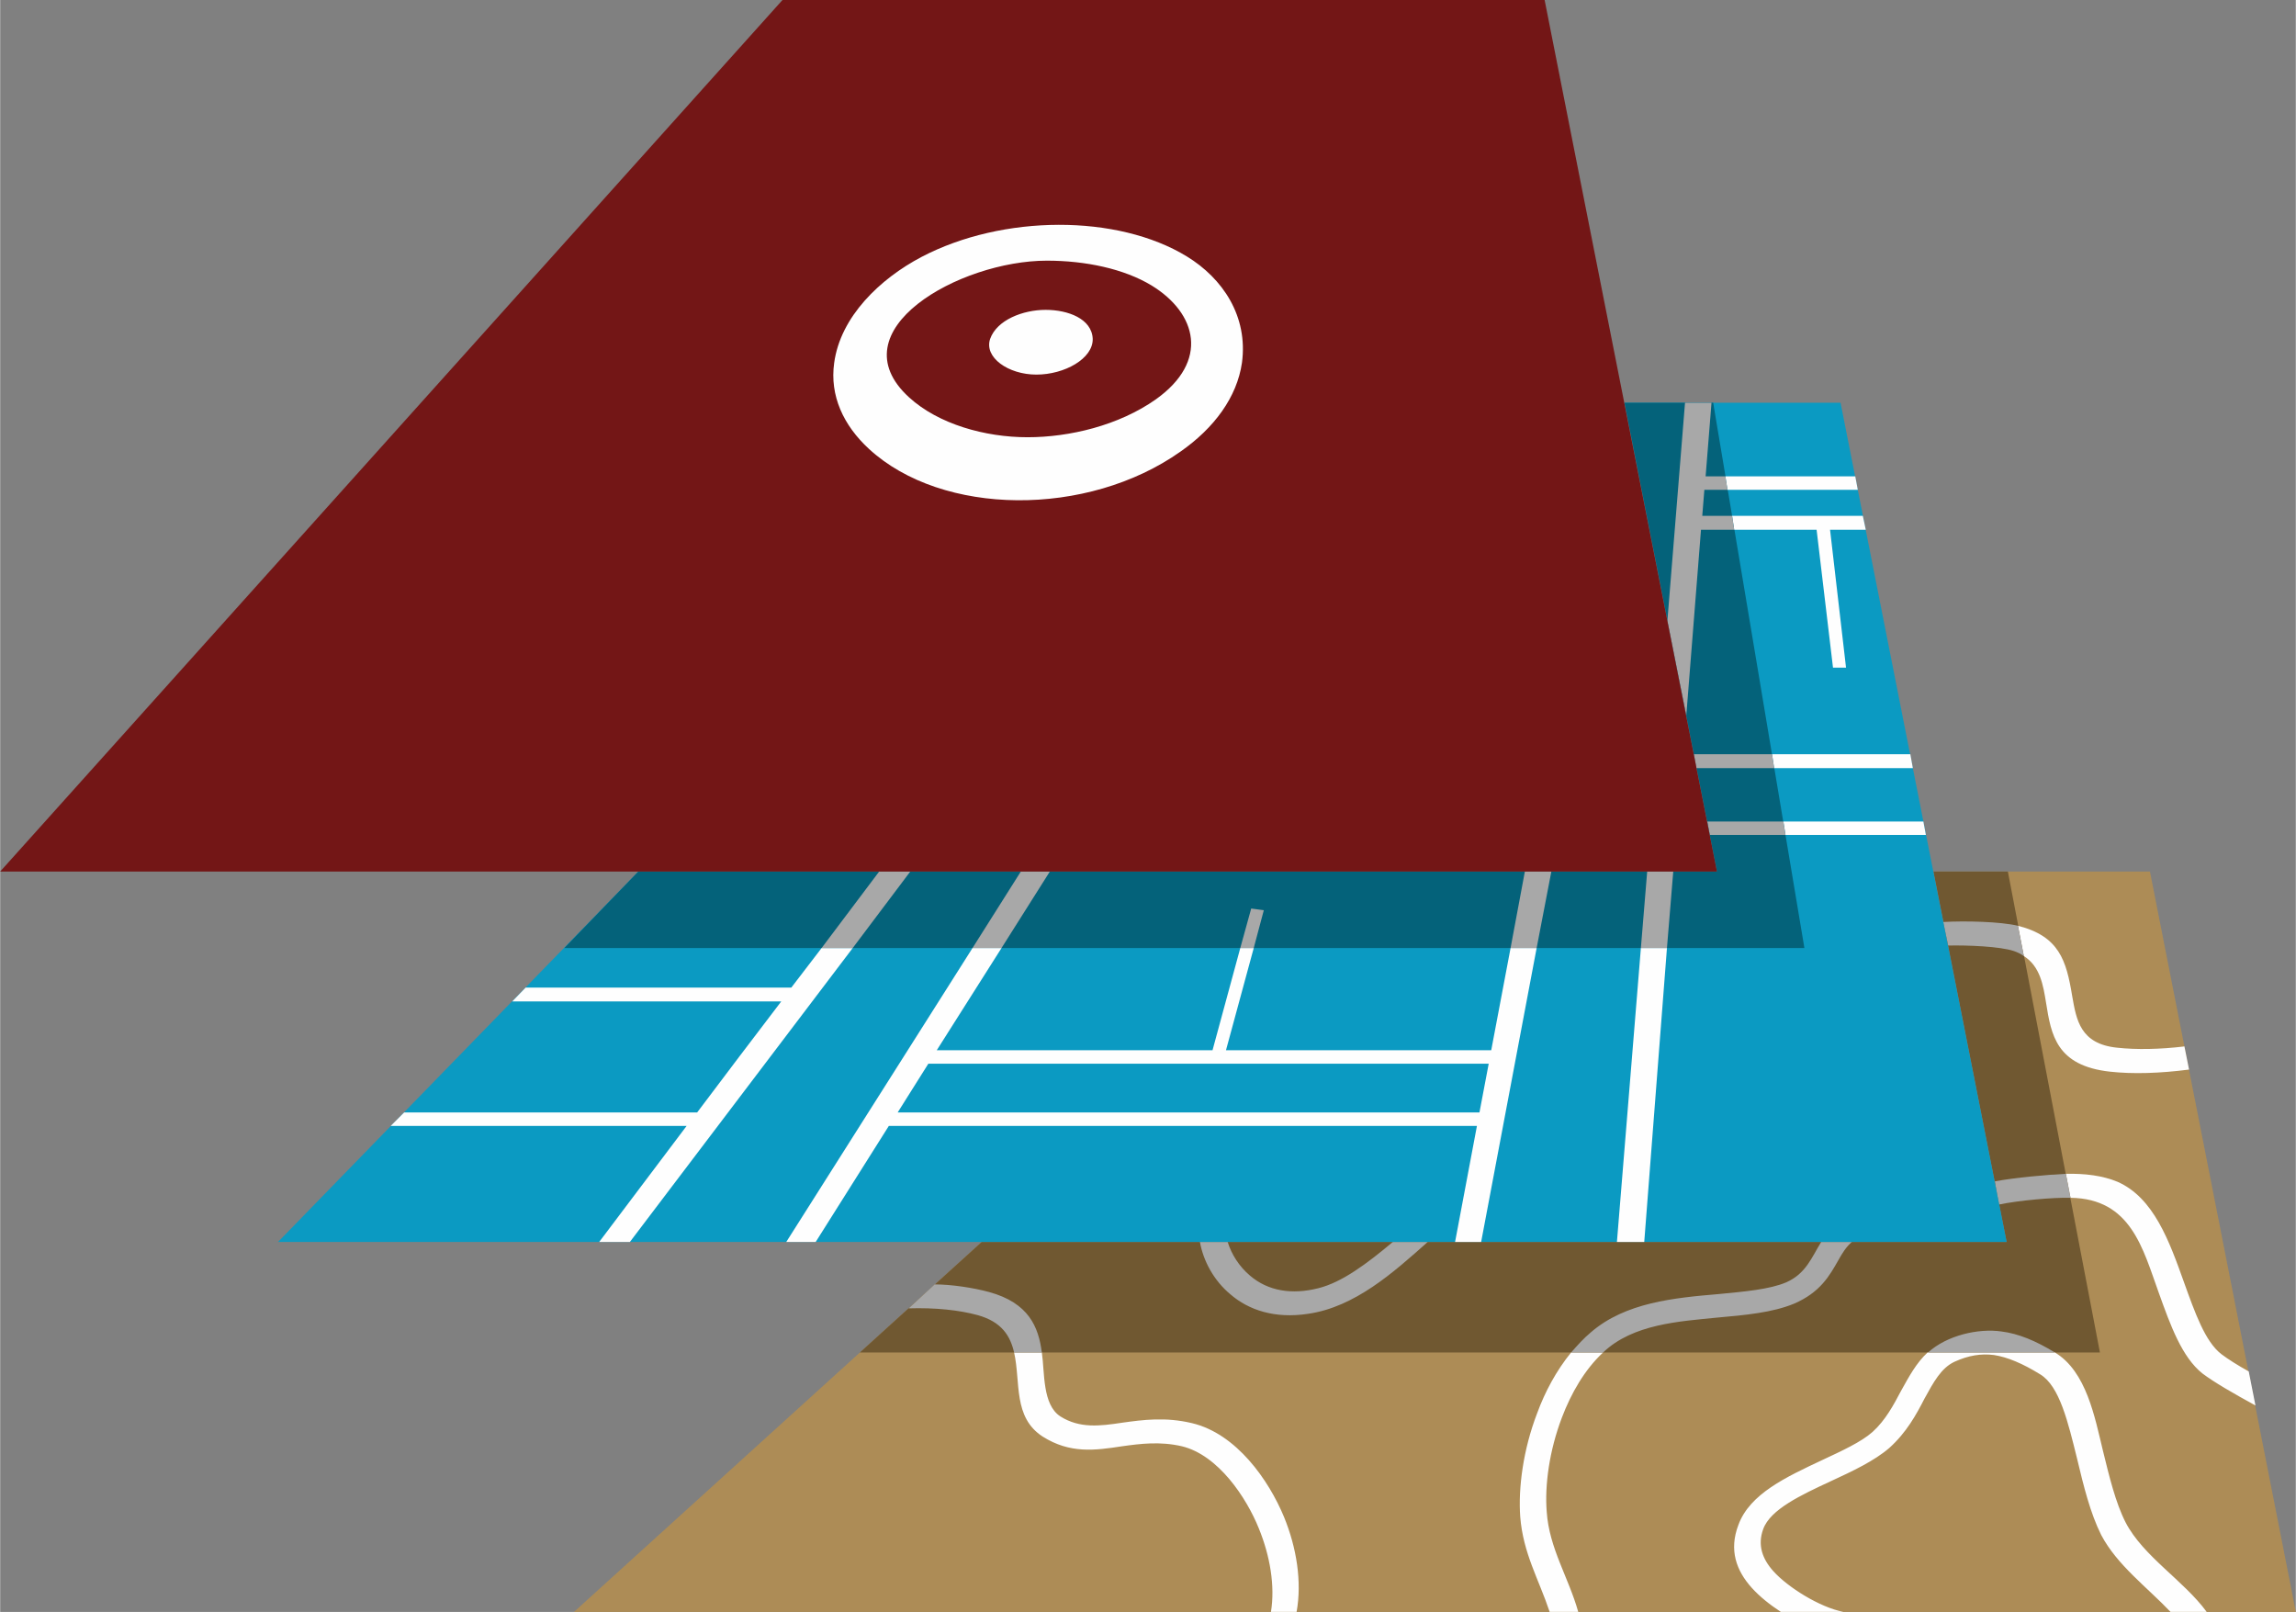 <?xml version="1.0" encoding="UTF-8"?>
<!DOCTYPE svg PUBLIC "-//W3C//DTD SVG 1.1//EN" "http://www.w3.org/Graphics/SVG/1.1/DTD/svg11.dtd">
<!-- Creator: CorelDRAW 2020 (64 Bit) -->
<svg xmlns="http://www.w3.org/2000/svg" xml:space="preserve" width="255px" height="179px" version="1.1" style="shape-rendering:geometricPrecision; text-rendering:geometricPrecision; image-rendering:optimizeQuality; fill-rule:evenodd; clip-rule:evenodd"
viewBox="0 0 54.61 38.34"
 xmlns:xlink="http://www.w3.org/1999/xlink"
 xmlns:xodm="http://www.corel.com/coreldraw/odm/2003">
 <rect x="0" y="0" width="54.61" height="38.34" fill="#808080" stroke="none"/>
 <defs>
  <style type="text/css">
   <![CDATA[
    .fil5 {fill:#04627A}
    .fil4 {fill:#0B9AC2}
    .fil1 {fill:#705831}
    .fil6 {fill:#731616}
    .fil3 {fill:#A8A8A8}
    .fil0 {fill:#AD8C56}
    .fil2 {fill:#FEFEFE}
    .fil7 {fill:#FEFEFE;fill-rule:nonzero}
   ]]>
  </style>
 </defs>
 <g id="Camada_x0020_1">
  <g id="Simbolo">
   <g id="Camada1">
    <polygon id="Base" class="fil0" points="51.14,20.73 46.01,20.73 47.75,29.54 47.73,29.54 23.35,29.54 13.65,38.34 54.61,38.34 "/>
    <polygon id="SombraBase" class="fil1" points="47.76,20.73 45.99,20.73 47.73,29.54 23.35,29.54 20.45,32.17 49.95,32.17 "/>
    <path id="Relevos" class="fil2" d="M48.14 22.74c0.39,0.25 0.46,0.69 0.53,1.12 0.12,0.75 0.24,1.49 1.52,1.63 0.54,0.06 1.19,0.04 1.88,-0.05l-0.11 -0.55c-0.59,0.07 -1.14,0.08 -1.6,0.03 -0.88,-0.09 -0.97,-0.66 -1.07,-1.23 -0.14,-0.85 -0.31,-1.42 -1.29,-1.67l0.14 0.72zm-24.02 9.43c0.16,0.71 -0.03,1.54 0.68,2 0.65,0.41 1.24,0.33 1.89,0.23 0.43,-0.06 0.9,-0.12 1.42,0 0.87,0.21 1.54,1.23 1.83,1.95 0.27,0.66 0.39,1.37 0.29,1.99l0.61 0c0.13,-0.72 0,-1.53 -0.3,-2.26 -0.36,-0.87 -1.13,-1.98 -2.19,-2.23 -0.63,-0.15 -1.16,-0.08 -1.66,-0.01 -0.53,0.08 -1.01,0.14 -1.47,-0.15 -0.43,-0.28 -0.37,-1.04 -0.44,-1.52l-0.66 0zm12.74 6.17l0.68 0c-0.23,-0.82 -0.69,-1.51 -0.75,-2.38 -0.05,-0.63 0.06,-1.45 0.36,-2.24 0.22,-0.58 0.54,-1.14 0.98,-1.55l-0.76 0c-0.35,0.43 -0.62,0.93 -0.81,1.45 -0.33,0.86 -0.45,1.77 -0.4,2.46 0.07,0.87 0.44,1.48 0.7,2.26zm12.39 -9.85c1.44,0.02 1.72,1.21 2.1,2.26 0.28,0.78 0.55,1.53 1.04,1.92 0.28,0.21 0.73,0.47 1.26,0.76l-0.16 -0.81c-0.27,-0.15 -0.49,-0.29 -0.65,-0.41 -0.39,-0.3 -0.63,-0.99 -0.89,-1.71 -0.35,-0.98 -0.72,-2.01 -1.58,-2.39 -0.36,-0.15 -0.78,-0.2 -1.23,-0.19l0.11 0.57zm-6.89 9.85l1.49 0c-0.57,-0.11 -1.33,-0.59 -1.67,-0.97 -0.26,-0.29 -0.38,-0.62 -0.24,-1 0.17,-0.47 0.9,-0.81 1.61,-1.14 0.52,-0.24 1.03,-0.48 1.39,-0.79 0.41,-0.37 0.64,-0.79 0.84,-1.18 0.21,-0.38 0.39,-0.72 0.71,-0.87 0.33,-0.15 0.63,-0.2 0.94,-0.16 0.32,0.05 0.68,0.2 1.1,0.46 0.46,0.28 0.66,1.13 0.88,2.02 0.15,0.63 0.31,1.28 0.57,1.8 0.38,0.72 1.09,1.24 1.65,1.83l0.86 0c-0.55,-0.75 -1.51,-1.32 -1.93,-2.13 -0.24,-0.47 -0.39,-1.1 -0.54,-1.71 -0.19,-0.78 -0.39,-1.88 -1.14,-2.33l-3.03 0c-0.27,0.25 -0.44,0.57 -0.63,0.91 -0.18,0.34 -0.37,0.7 -0.68,0.98 -0.27,0.24 -0.73,0.45 -1.2,0.67 -0.85,0.4 -1.72,0.8 -1.99,1.54 -0.23,0.6 -0.05,1.09 0.32,1.5 0.19,0.21 0.43,0.4 0.69,0.57z"/>
    <path id="SombraRelevos" class="fil3" d="M33.13 29.54c-0.62,0.52 -1.21,0.96 -1.77,1.1 -0.63,0.16 -1.2,0.07 -1.63,-0.3 -0.26,-0.22 -0.44,-0.51 -0.53,-0.8l-0.66 0c0.08,0.45 0.33,0.92 0.73,1.25 0.43,0.37 1.05,0.58 1.84,0.46 1.12,-0.16 2.04,-0.99 2.85,-1.71l-0.83 0zm-10.9 1.01l-0.62 0.57c0.63,-0.02 1.2,0.04 1.64,0.16 0.58,0.16 0.78,0.5 0.87,0.89l0.66 0c-0.08,-0.61 -0.31,-1.18 -1.26,-1.44 -0.37,-0.1 -0.89,-0.18 -1.29,-0.18zm15.14 1.62l0.76 0c0.71,-0.68 1.82,-0.74 2.71,-0.83 0.68,-0.06 1.32,-0.12 1.83,-0.33 0.63,-0.27 0.85,-0.67 1.06,-1.04 0.09,-0.16 0.18,-0.31 0.32,-0.43l-0.73 0c-0.23,0.37 -0.36,0.75 -0.83,0.96 -0.4,0.17 -0.99,0.22 -1.61,0.28 -1.06,0.09 -2.22,0.2 -3.04,0.91 -0.17,0.14 -0.32,0.31 -0.47,0.48zm8.49 0l3.02 0c-0.46,-0.28 -0.87,-0.45 -1.27,-0.5 -0.55,-0.08 -1.3,0.09 -1.75,0.5zm3.39 -3.68l-0.11 -0.57c-0.43,0.02 -1.23,0.09 -1.69,0.18l0.06 0.34 0.04 0.21c0.48,-0.1 1.29,-0.17 1.7,-0.16zm-1.11 -5.75l-0.14 -0.72c-0.42,-0.1 -1.25,-0.12 -1.78,-0.09l0.12 0.56c0.46,-0.01 1.23,0.02 1.56,0.13 0.09,0.03 0.17,0.07 0.24,0.12z"/>
   </g>
   <g id="Camada2">
    <polygon id="Base_0" class="fil4" points="43.78,9.58 38.64,9.58 39.07,11.76 40.61,19.56 40.61,19.56 40.84,20.73 15.18,20.73 6.61,29.54 47.73,29.54 "/>
    <polygon id="SombraBase_1" class="fil5" points="40.75,9.58 38.64,9.58 39.07,11.76 40.61,19.56 40.61,19.56 40.84,20.73 15.18,20.73 13.42,22.55 42.92,22.55 "/>
    <path id="Ruas" class="fil2" d="M41.25 12.6l1.96 0 0.39 3.28 0.31 0 -0.38 -3.28 0.85 0 -0.07 -0.33 -3.11 0 0.05 0.33zm-0.16 -0.95l3.1 0 -0.06 -0.32 -3.09 0 0.05 0.32zm-2.06 10.9l-0.57 6.99 0.65 0 0.54 -6.99 -0.62 0zm3.44 -2.69l3.34 0 -0.06 -0.32 -3.33 0 0.05 0.32zm-0.27 -1.59l3.3 0 -0.06 -0.33 -3.29 0 0.05 0.33zm-19.07 4.28l-4.43 6.99 0.7 0 1.74 -2.76 13.99 0 -0.52 2.76 0.62 0 1.32 -6.99 -0.62 0 -0.46 2.43 -6.31 0 0.66 -2.43 -0.32 0 -0.66 2.43 -6.56 0 1.54 -2.43 -0.69 0zm-3.59 0l-0.72 0.94 -6.32 0 -0.32 0.33 6.4 0c-0.67,0.88 -1.34,1.76 -2,2.64l-6.97 0 -0.32 0.32 7.04 0c-0.69,0.92 -1.39,1.84 -2.08,2.76l0.73 0 5.3 -6.99 -0.74 0zm1.81 3.91l13.84 0 0.22 -1.16 -13.33 0 -0.73 1.16z"/>
    <path id="SombraRuas" class="fil3" d="M40.71 9.58l-0.63 0 -0.42 5.19 0.45 2.25 0.35 -4.42 0.79 0 -0.05 -0.33 -0.71 0 0.05 -0.62 0.55 0 -0.05 -0.32 -0.47 0 0.14 -1.75zm-0.36 8.69l1.85 0 -0.05 -0.33 -1.86 0 0.06 0.33zm-1.17 2.46l-0.15 1.82 0.62 0 0.15 -1.82 -0.62 0zm1.49 -0.87l1.8 0 -0.05 -0.32 -1.81 0 0.06 0.32zm-16.39 0.87l-1.15 1.82 0.69 0 1.15 -1.82 -0.69 0zm11.99 0l-0.34 1.82 0.62 0 0.35 -1.82 -0.63 0zm-15.36 0l-1.37 1.82 0.74 0 1.37 -1.82 -0.74 0zm8.59 1.82l0.32 0 0.24 -0.9 -0.3 -0.04 -0.26 0.94z"/>
   </g>
   <g id="Camada3">
    <polygon id="Base_2" class="fil6" points="36.74,0 18.61,0 0,20.73 40.84,20.73 "/>
    <path id="Marcacao" class="fil7" d="M24.9 6.2c-2.08,0 -5.02,1.66 -3.28,3.25 0.7,0.64 1.81,0.95 2.82,0.95 1,0 2.17,-0.28 3.05,-0.9 1.28,-0.91 0.98,-2.05 -0.1,-2.71 -0.66,-0.4 -1.58,-0.59 -2.49,-0.59zm-0.03 1.17c-0.54,0 -1.16,0.24 -1.32,0.69 -0.15,0.44 0.43,0.85 1.1,0.85 0.67,0 1.35,-0.38 1.34,-0.85 -0.02,-0.48 -0.59,-0.69 -1.12,-0.69zm-2.95 -1.26c1.93,-1.01 4.66,-1.02 6.31,-0.01 0.85,0.52 1.46,1.42 1.31,2.53 -0.12,0.82 -0.66,1.55 -1.46,2.11 -2.22,1.57 -5.67,1.54 -7.41,-0.06 -0.61,-0.56 -0.94,-1.27 -0.83,-2.05 0.15,-1.1 1.09,-2 2.08,-2.52z"/>
   </g>
  </g>
 </g>
</svg>
